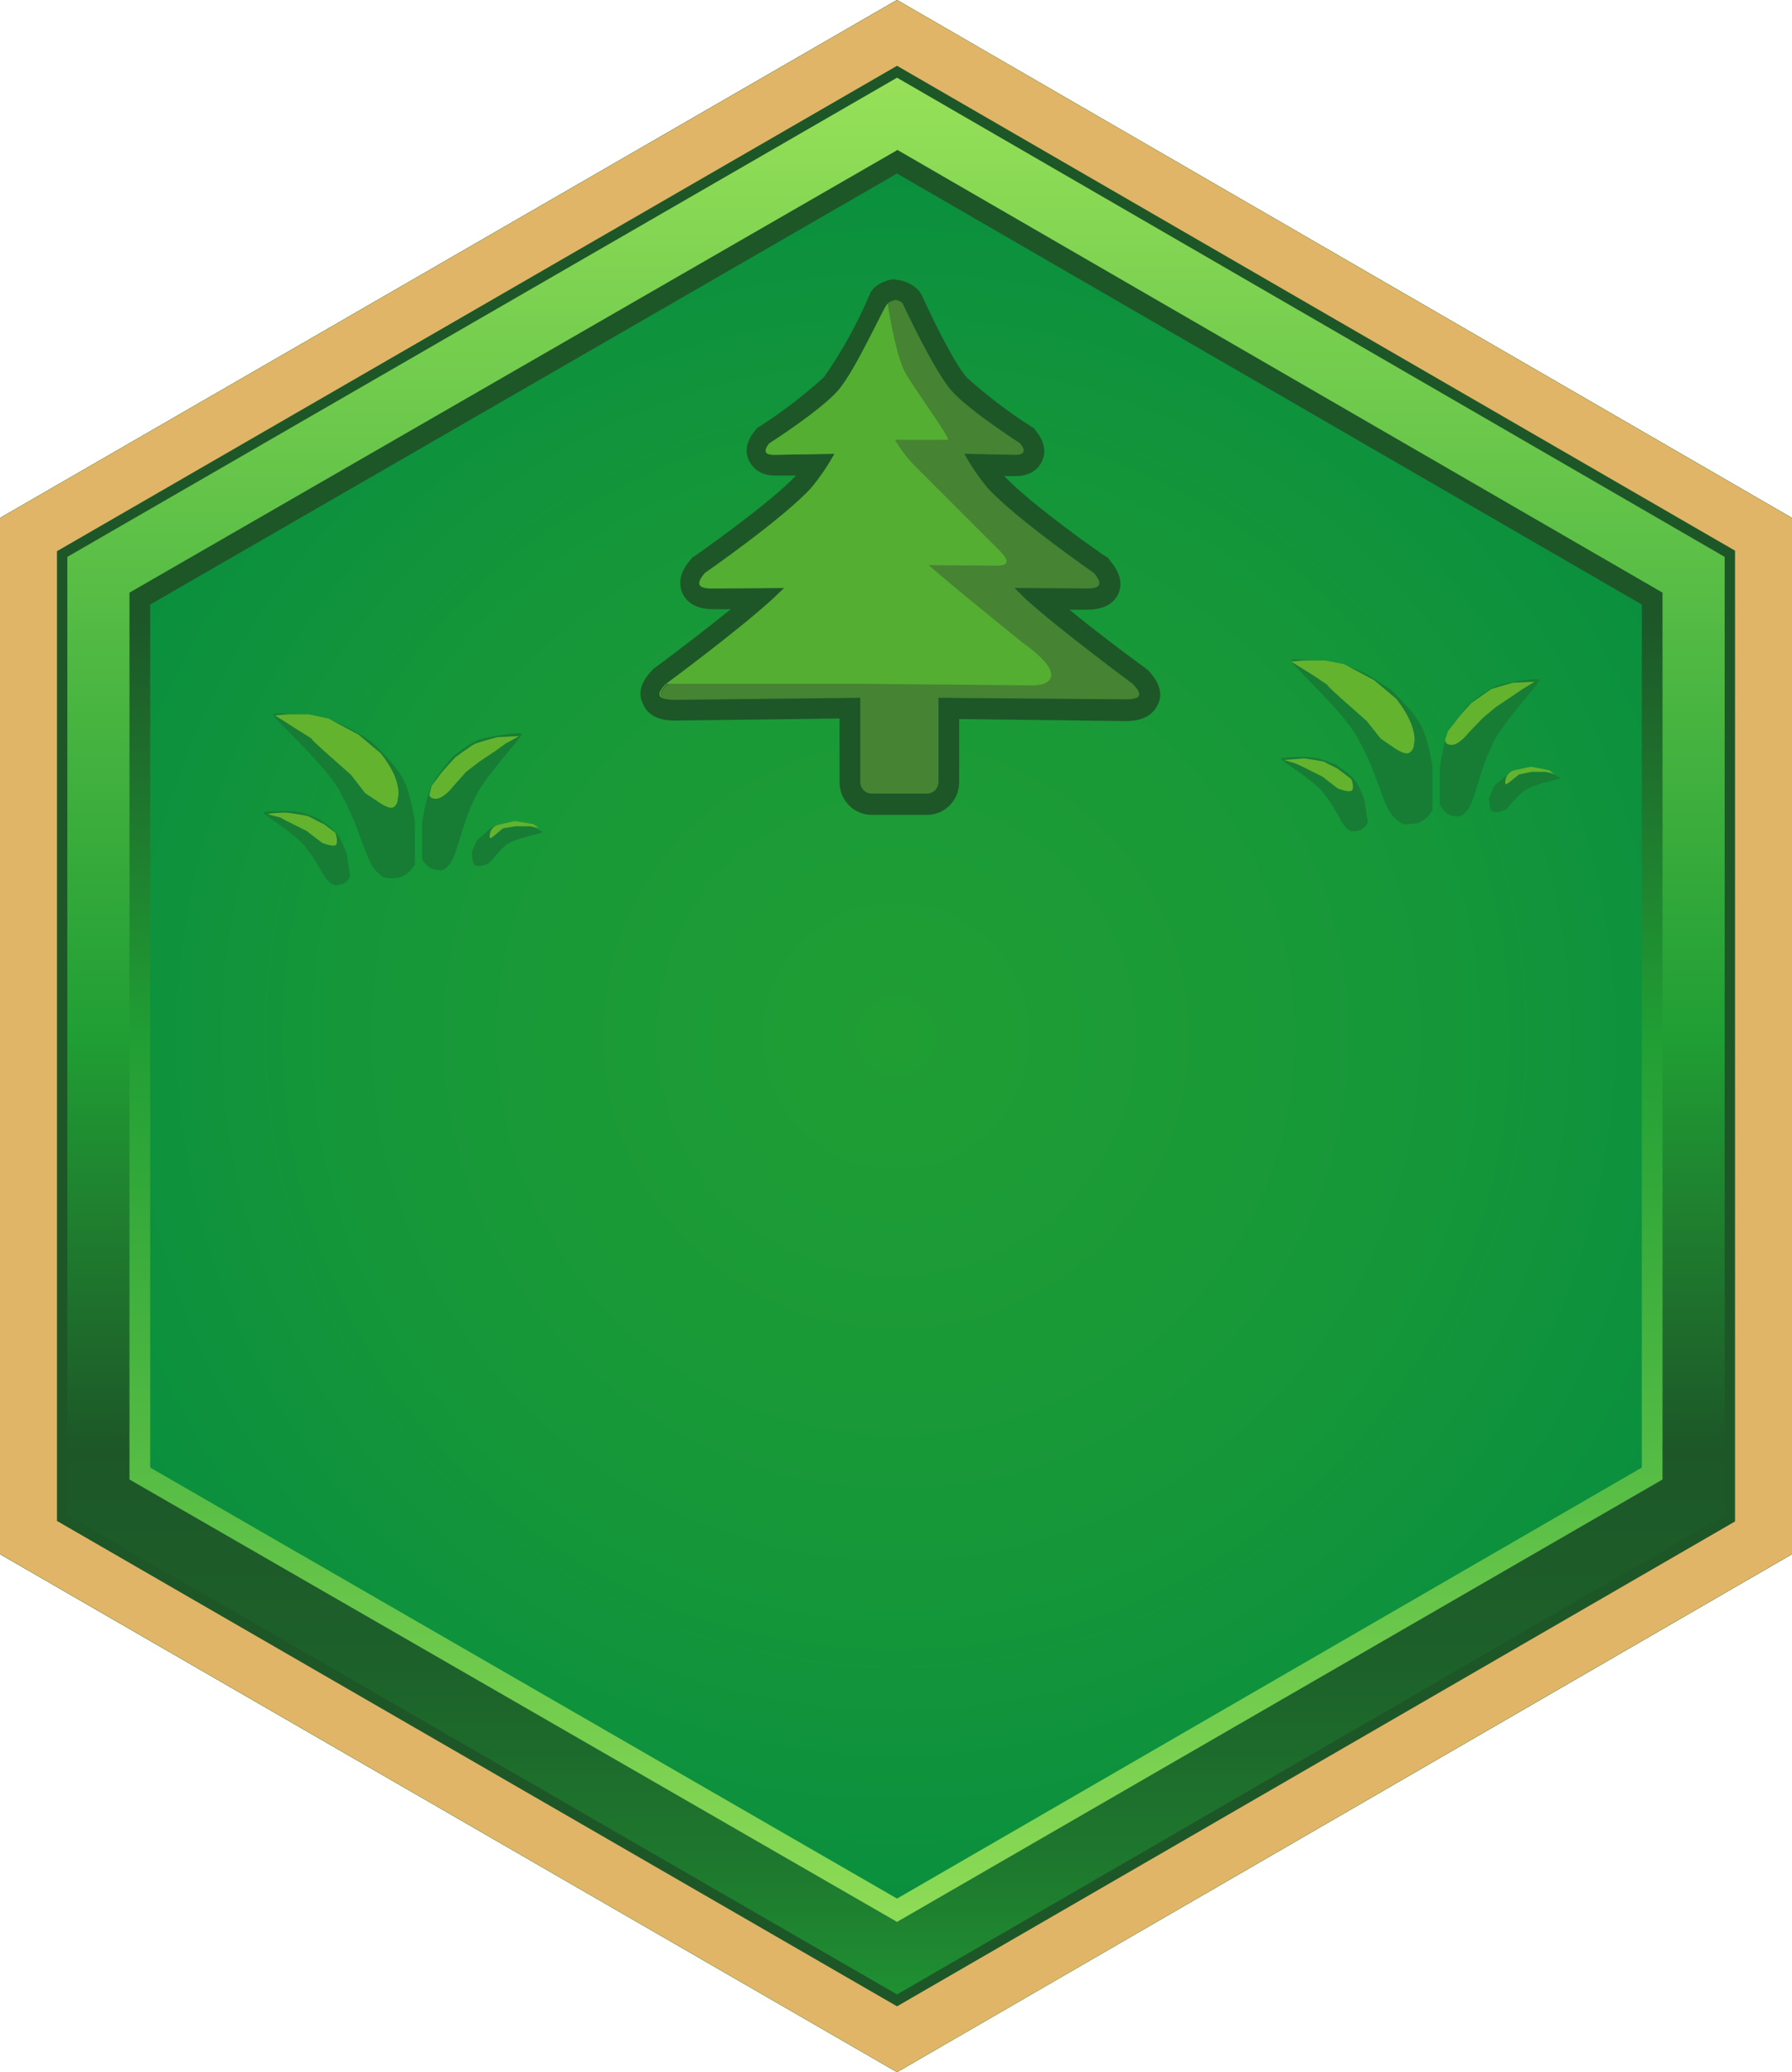 <svg width="346" height="400" viewBox="0 0 346 400" fill="none" xmlns="http://www.w3.org/2000/svg">
<g clip-path="url(#clip0_1_172)">
<path d="M0 100V300L173.2 400L346 300V100L173.2 0L0 100Z" fill="url(#paint0_radial_1_172)"/>
<path d="M173.2 33.5L317 116.7V283.3L173.2 366.5L29 283.3V116.7L173.2 33.5ZM173.2 0L0 100V300L173.2 400L346 300V100L173.2 0Z" fill="url(#paint1_linear_1_172)"/>
<path d="M173.2 28.9L321 114.4V285.6L173.2 371L25 285.6V114.4L173.2 29M173.2 0.1L0 100V300L173.2 400L346 300V100L173.2 0V0.1Z" fill="url(#paint2_linear_1_172)"/>
<path d="M173.2 15L333 107.5V292.5L173.2 385L13 292.5V107.5L173.2 15ZM173.2 0L0 100V300L173.2 400L346 300V100L173.2 0Z" fill="#1D5728"/>
<path d="M173.2 12.7L335 106.3V293.7L173.2 387.3L11 293.6V106.4L173.2 12.7ZM173.2 0L0 100V300L173.2 400L346 300V100L173.2 0Z" fill="#E0B568"/>
<path d="M71.9 143.3C71.9 143.3 66.9 139.8 63.6 139C60.2 138.3 53.6 137.4 52.8 137.8C52 138.2 64 148.5 66 153.6C69 158.6 70.7 166.1 72.4 167.9C74.1 169.7 74.3 169.6 76.5 169.5C78.8 169.3 80.1 166.9 80.1 166.9V158.6C80.1 158.6 79.4 153.3 77.8 150.3C76.2 147.3 71.8 143.3 71.8 143.3H71.9ZM100.7 141.6C100.2 141.3 95.5 142 93.1 142.6C90.7 143.2 87.3 146.2 87.3 146.2C87.3 146.2 84.3 149.6 83.2 152C82.1 154.4 81.5 158.9 81.5 158.9V165.8C81.5 165.8 82.5 167.8 84.1 167.9C85.6 168.1 85.8 168.1 87 166.6C88.2 165.1 89.3 159 91.4 154.7C92.9 150.5 101.2 142 100.7 141.7V141.6ZM97.6 159C97.6 159 95.5 159.2 94.6 160L92.1 162.2L91.1 164.4C91.1 164.4 91.1 166.6 91.7 167C92.3 167.4 93.3 167.1 94.1 166.8C94.9 166.5 96.1 164.3 97.8 163.1C99.2 161.8 104.9 160.9 104.8 160.6C104.6 160.4 101.8 159.1 100.8 158.8C99.6 158.6 97.6 159 97.6 159ZM65.1 161C64.1 159.7 61.4 158 61.4 158C61.4 158 58.6 156.7 56.7 156.6C54.8 156.5 51.2 156.6 50.9 156.8C50.5 157.1 57.6 161.3 59.1 163.7C61.1 166 62.5 169.5 63.6 170.3C64.6 171.1 64.7 171 65.9 170.7C67.1 170.5 67.6 169.2 67.6 169.2L67 165C67 165 66.2 162.4 65.1 161Z" fill="#177D35"/>
<path d="M268.3 133C268.3 133 263.4 129.4 260.1 128.6C256.8 127.8 250 127 249.3 127.4C248.6 127.8 260.4 138.1 262.5 143.2C265.5 148.2 267.1 155.7 268.9 157.5C270.7 159.3 270.8 159.2 273 159C275.2 158.9 276.6 156.4 276.6 156.4V148.2C276.6 148.2 275.9 142.8 274.3 139.9C272.7 137 268.3 132.9 268.3 132.9V133ZM297.2 131.2C296.7 130.8 292 131.6 289.6 132.2C287.3 132.8 283.8 135.8 283.8 135.8C283.8 135.8 280.8 139.1 279.6 141.6C278.4 144.1 278 148.5 278 148.5V155.3C278 155.3 279 157.3 280.5 157.5C282 157.7 282.2 157.7 283.5 156.2C284.7 154.7 285.8 148.5 287.9 144.3C289.4 140.1 297.7 131.6 297.2 131.2ZM297.2 148.4C296.1 148.2 294.1 148.6 294.1 148.6C294.1 148.6 292 148.8 291.1 149.6C290.1 150.2 288.5 151.7 288.5 151.7L287.5 154C287.5 154 287.5 156.2 288.1 156.6C288.7 157 289.7 156.7 290.5 156.4C291.3 156 292.5 153.9 294.3 152.7C295.7 151.4 301.3 150.4 301.3 150.2C301.1 150 298.3 148.6 297.3 148.4H297.2ZM261.6 150.6C260.6 149.3 257.9 147.6 257.9 147.6C257.9 147.6 255 146.3 253.2 146.2C251.3 146 247.7 146.2 247.3 146.4C247 146.7 254.1 150.9 255.6 153.2C257.6 155.5 259 159.1 260 159.9C261 160.6 261.2 160.6 262.4 160.3C263.6 160 264.1 158.7 264.1 158.7L263.5 154.6C263.5 154.6 262.7 152 261.6 150.6Z" fill="#177D35"/>
<path d="M73.5 145.4L69.2 141.8L63.4 138.7L59.6 137.9H55.7L53.1 138.1L57.5 140.9L60.2 142.6C59.8 142.6 65 147.1 67.8 149.6L70.5 153.1L72.9 154.7C72.9 154.7 75.2 156.4 76 155.8C76.9 155.2 76.8 154.1 76.8 154.1C76.8 154.1 77.3 153 76.4 150.3C75.4 147.6 73.4 145.3 73.4 145.3L73.5 145.4ZM97.9 143.4L100.2 142.1L96 142.3C96 142.3 92 143.4 91.7 143.6C91.3 143.7 87.9 146.2 87.9 146.2C87.9 146.2 85.4 148.9 84.9 149.6C84.5 150.3 83.3 151.6 83.3 151.9L83 153C83 153 82.5 154.1 84.1 154.2C85.7 154.2 87.5 151.8 87.5 151.8L90 149L92.6 147L95.6 145L97.8 143.4H97.9ZM62.3 159L59.6 157.6C59.2 157.4 56.3 157 55.6 156.9C54.9 156.8 52.2 157 51.8 157.1C51.5 157.2 54.1 157.8 54.1 157.8L55.2 158.4L59.2 160.4L62.2 162.7C62.2 162.7 63.9 163.4 64.7 163.2C65.4 163 64.9 161 64.7 160.7L62.3 158.9V159ZM99.4 158.5L96.3 159.2C96.3 159.2 95.1 159.4 94.7 160.6C94.3 161.8 94.7 161.8 94.7 161.8L95.1 161.6L97.1 159.9L99.6 159.5H102.4L104 159.8L103 159.1L99.4 158.5ZM269.6 134.9L265.3 131.3L259.5 128.2L255.8 127.5H251.8L249.3 127.7L253.6 130.4L256.3 132.2C255.9 132.2 261.1 136.7 263.9 139.2L266.6 142.6L269.1 144.3C269.1 144.3 271.3 145.9 272.1 145.3C273.1 144.7 273 143.6 273 143.6C273 143.6 273.5 142.5 272.5 139.8C271.5 137.2 269.5 134.8 269.5 134.8L269.6 134.9ZM294 133L296.3 131.6L292.1 131.8C292.1 131.8 288.1 132.9 287.8 133.1L284.1 135.7C284.1 135.7 281.5 138.5 281.1 139.2C280.7 139.8 279.5 141.1 279.5 141.4L279.1 142.6C279.1 142.6 278.7 143.7 280.2 143.8C281.7 143.9 283.6 141.4 283.6 141.4L286.3 138.6L288.8 136.5L291.8 134.5L294 133ZM258.4 148.5C258.1 148.2 256.1 147.4 255.8 147.1C255.4 146.9 252.4 146.5 251.8 146.4L247.9 146.7L250.2 147.4L251.3 147.9L255.3 149.9L258.3 152.2C258.3 152.2 260 152.9 260.8 152.7C261.6 152.6 261.1 150.5 260.8 150.3L258.4 148.5ZM299.2 148.7L295.6 148L292.4 148.7C292.4 148.7 291.3 148.9 290.8 150.1C290.4 151.4 290.8 151.4 290.8 151.4L291.3 151.1L293.3 149.5L295.7 149H298.5L300.1 149.4L299.1 148.7H299.2Z" fill="#64B32E"/>
<path d="M168.3 155.2C166 155.2 164.1 153.2 164.1 150.9V136.7L130.5 137.1C129.3 137.1 126.7 137.1 125.9 135.1C125.1 133.1 126.9 131.3 127.5 130.6H127.6L127.7 130.4C127.9 130.4 139.8 121.5 146.7 115.5L137.7 115.6C136.8 115.6 134.5 115.6 133.7 113.8C132.7 111.9 134.3 110 134.9 109.3L135.1 109.1L135.3 109C135.4 108.9 150.3 98.6 155.5 92.8C156.2 92.1 157 91 157.8 89.7H149.8C147.6 89.7 146.8 88.9 146.4 88.1C146.1 87.3 145.9 86.1 147.4 84.4L147.5 84.1L147.8 84C147.8 84 157.3 77.7 160.6 74.1C163.3 71.2 168.1 61.3 169.6 57.7L169.8 57.5L170 57.3C170.7 56.3 172.1 56 172.7 55.9H172.9C173.4 55.9 175 56.3 175.9 57.3L176 57.5L176.1 57.7C178.565 63.463 181.614 68.959 185.2 74.1C188.6 77.7 198 83.9 198.1 84L198.3 84.1L198.5 84.4C199.9 86 199.8 87.4 199.5 88.1C199.1 88.9 198.2 89.8 196.2 89.8L189.8 89.7C190.7 91 191.5 92.1 192.2 92.8C197.4 98.6 212.2 108.8 212.4 109L212.6 109.1L212.8 109.3C213.3 110 214.8 111.9 214 113.8C213.2 115.6 210.8 115.6 210 115.6H201C207.8 121.6 219.8 130.3 219.9 130.4L220 130.5L220.1 130.6C220.8 131.3 222.6 133.1 221.8 135.1C221 137.1 218.3 137.1 217.2 137.1L183.2 136.7V151C183.2 153.4 181.3 155.3 179 155.3H168.3V155.2Z" fill="#468332"/>
<path d="M173 57.9C173 57.9 174 58.1 174.3 58.6C174.3 58.6 180.3 71.6 183.8 75.5C187.3 79.4 197 85.6 197 85.6C198.1 87 197.8 87.8 196.1 87.8L186.2 87.6C187.487 89.938 188.994 92.148 190.7 94.2C196.2 100.2 211.2 110.6 211.2 110.6C213 112.7 212.5 113.6 209.9 113.6L195.9 113.5L197.9 115.5C204.6 121.6 218.7 132 218.7 132C220.8 134.2 220.3 135 217.2 135L181.2 134.7V150.9C181.2 152.2 180.2 153.2 179 153.2H168.3C167.1 153.2 166.1 152.2 166.1 150.9V134.7L130.5 135.1C127.3 135.1 126.8 134.1 128.9 132.1C128.9 132.1 143.1 121.6 149.7 115.6L151.7 113.5L137.7 113.6C135.1 113.6 134.7 112.7 136.4 110.6C136.4 110.6 151.4 100.2 157 94.2C158.706 92.148 160.213 89.938 161.5 87.6L149.7 87.8C148 87.8 147.7 87 148.9 85.6C148.9 85.6 158.5 79.3 162.1 75.5C165.7 71.7 171.5 58.5 171.5 58.5C171.9 58.1 172.9 57.9 172.9 57.9M172.9 53.9H172.5C171.5 54 169.5 54.6 168.5 55.9L168.1 56.4L167.9 56.9C165.519 62.487 162.57 67.815 159.1 72.8C155.237 76.305 151.09 79.483 146.7 82.3L146.2 82.6L145.8 83.1C143.6 85.7 144.1 87.9 144.6 88.9C145.1 89.9 146.4 91.8 149.6 91.8H153.7C148.4 97.4 134.3 107.2 134.2 107.3L133.7 107.6L133.3 108.1C131.3 110.4 130.9 112.6 131.8 114.6C132.8 116.6 134.8 117.6 137.7 117.6H141.1C136.34 121.427 131.505 125.161 126.6 128.8L126.3 129L126.1 129.2C123.8 131.5 123.1 133.7 124.1 135.8C125.4 139.1 129.2 139.1 130.5 139.1L162.1 138.7V151C162.1 154.5 164.9 157.3 168.3 157.3H179C182.4 157.3 185.2 154.5 185.2 151V138.8L217.2 139.2C218.4 139.2 222.2 139.2 223.6 135.9C224.6 133.9 223.8 131.6 221.6 129.3L221.3 129.1L221.1 128.9C221 128.9 213.1 123.1 206.5 117.7H209.9C212.9 117.7 214.9 116.7 215.9 114.7C216.8 112.7 216.3 110.5 214.3 108.2L214 107.7L213.5 107.4C213.3 107.4 199.2 97.5 193.9 91.9H196.1C199.4 91.9 200.7 90.1 201.2 89C201.7 88 202.2 85.8 200 83.2L199.7 82.7L199.2 82.4C194.775 79.588 190.594 76.41 186.7 72.9C184.4 70.4 180.2 61.9 178 57L177.7 56.5L177.4 56.1C176.224 54.849 174.614 54.098 172.9 54V53.9Z" fill="#1D5728"/>
<path d="M129 132H166L198.8 132.3C202.9 132.5 206.2 130.3 197.5 124.1C197.5 124.1 187.3 115.9 181.3 110.8L179.3 109.1L192.3 109.2C194.6 109.2 195 108.5 193.4 106.7L176.4 89.7C175.025 88.239 173.818 86.629 172.8 84.9H183C183.8 84.9 175.7 73.9 174.6 71.6C172.7 67.6 171.4 58.6 171.4 58.6C170.9 58.6 165.2 71.6 161.7 75.5C158.2 79.4 148.5 85.6 148.5 85.6C147.4 87 147.6 87.8 149.3 87.8L161.1 87.6C159.813 89.938 158.306 92.148 156.6 94.2C151.1 100.2 136.1 110.6 136.1 110.6C134.3 112.7 134.7 113.6 137.4 113.6L151.4 113.5L149.3 115.5C142.7 121.6 128.6 132 128.6 132C126.5 134.2 127 135 130.1 135H130.3C127.3 135 126.7 134.2 128.8 132H129Z" fill="#54AE32"/>
</g>
<defs>
<radialGradient id="paint0_radial_1_172" cx="0" cy="0" r="1" gradientUnits="userSpaceOnUse" gradientTransform="translate(173 200) scale(187 187)">
<stop stop-color="#209E34"/>
<stop offset="0.5" stop-color="#179838"/>
<stop offset="1" stop-color="#078D40"/>
</radialGradient>
<linearGradient id="paint1_linear_1_172" x1="173" y1="400" x2="173" y2="0" gradientUnits="userSpaceOnUse">
<stop stop-color="#A1E65C"/>
<stop offset="0.5" stop-color="#209E34"/>
<stop offset="0.7" stop-color="#1D5728"/>
</linearGradient>
<linearGradient id="paint2_linear_1_172" x1="173" y1="0" x2="173" y2="400" gradientUnits="userSpaceOnUse">
<stop stop-color="#A1E65C"/>
<stop offset="0.5" stop-color="#209E34"/>
<stop offset="0.7" stop-color="#1D5728"/>
<stop offset="0.8" stop-color="#1D602A"/>
<stop offset="0.9" stop-color="#1E782E"/>
<stop offset="1" stop-color="#209E34"/>
</linearGradient>
<clipPath id="clip0_1_172">
<rect width="346" height="400" fill="white"/>
</clipPath>
</defs>
</svg>
